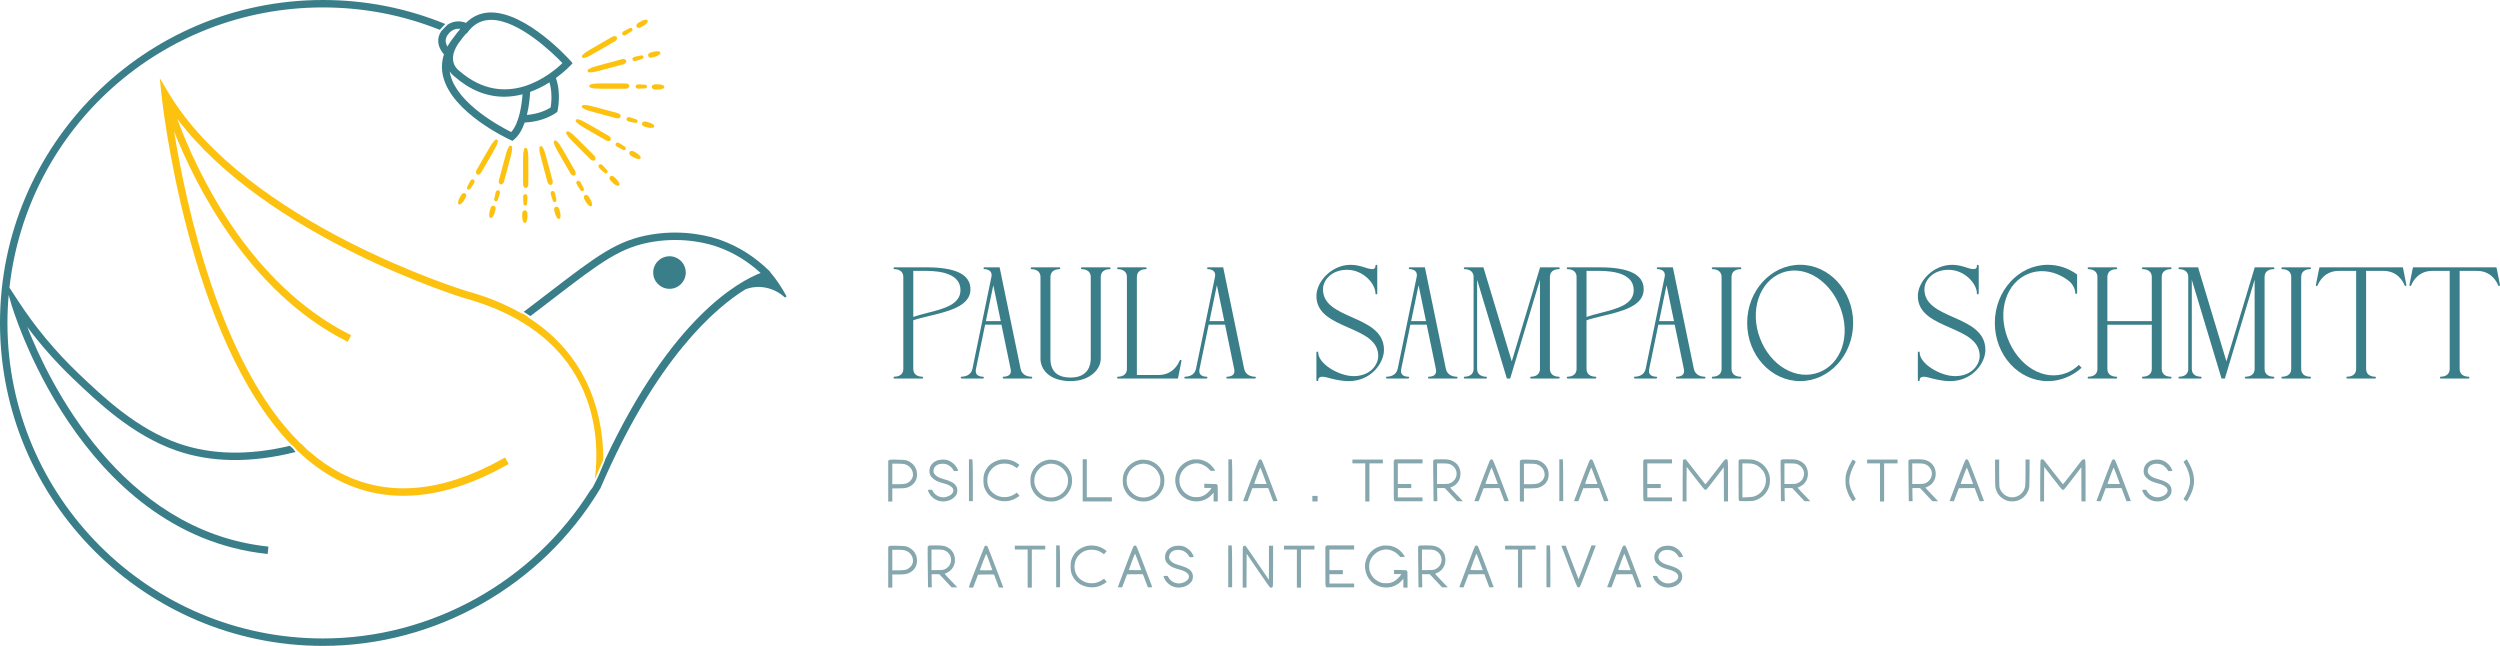 <svg xmlns="http://www.w3.org/2000/svg" id="Layer_2" data-name="Layer 2" viewBox="0 0 1685.71 435.51"><defs><style>      .cls-1 {        fill: #85a7ad;      }      .cls-1, .cls-2, .cls-3 {        stroke-width: 0px;      }      .cls-2 {        fill: #fdc20f;      }      .cls-3 {        fill: #397e89;      }    </style></defs><g id="Layer_1-2" data-name="Layer 1"><g><g><g><path class="cls-1" d="m599.44,310.28c.29-.26,1.1-.39,2.42-.39,1.16,0,2.21.02,3.15.05,3.48.06,5.57.23,6.24.48,2.19.74,3.92,1.95,5.18,3.63,1.26,1.68,1.89,3.61,1.89,5.81,0,3.81-1.73,6.58-5.18,8.32-.9.45-1.86.75-2.86.9-1,.14-2.56.22-4.69.22h-3.92v8.86h-2.76v-27.49l.53-.39Zm10.4,2.66c-.77-.19-2.31-.29-4.6-.29h-3.58v13.84h3.87c2.48,0,4.22-.13,5.2-.39.98-.26,1.93-.81,2.83-1.65,1.39-1.29,2.08-2.77,2.08-4.45,0-.32-.07-.81-.19-1.45-.32-1.42-.98-2.61-1.96-3.58-.98-.97-2.2-1.65-3.65-2.03Z"></path><path class="cls-1" d="m633.12,310.18c.84-.19,1.79-.29,2.85-.29.9,0,1.61.07,2.13.19,1.48.32,2.89,1,4.21,2.03,1.32,1.03,2.32,2.21,3,3.53.45.9.68,1.45.68,1.65,0,.23-.45.34-1.36.34h-1.31l-.73-1.06c-.84-1.36-2.03-2.42-3.58-3.19-.77-.35-1.74-.58-2.9-.68h-.58c-1.61,0-2.95.36-4.02,1.06-1.06.71-1.73,1.71-1.98,3-.06.45-.1.77-.1.97,0,.9.44,1.77,1.31,2.61,1.06,1.06,2.71,1.9,4.94,2.52,3.58,1,6.05,2.02,7.4,3.05,1.61,1.26,2.42,2.79,2.42,4.6,0,.32-.02.56-.05.73-.07.84-.21,1.51-.44,2.01-.23.5-.66,1.09-1.31,1.77-.9.97-2.05,1.73-3.44,2.27-1.39.55-2.82.82-4.31.82-.68,0-1.45-.08-2.32-.24-1.52-.32-2.94-.99-4.26-2.01-1.32-1.02-2.32-2.22-3-3.61-.45-.9-.68-1.45-.68-1.65,0-.26.45-.39,1.36-.39.97,0,1.48.1,1.55.29.23.45.42.81.58,1.06.77,1.19,1.77,2.12,2.98,2.78,1.21.66,2.49.99,3.85.99.58,0,1.19-.08,1.84-.24,1.55-.39,2.77-.98,3.65-1.77.89-.79,1.33-1.69,1.33-2.69,0-.06,0-.14-.02-.24-.02-.1-.02-.16-.02-.19-.1-.58-.44-1.14-1.02-1.69-1.06-1.03-2.65-1.82-4.74-2.37-2.32-.61-4.07-1.19-5.25-1.74-1.18-.55-2.19-1.24-3.02-2.08-.68-.64-1.16-1.24-1.45-1.79-.42-.84-.63-1.79-.63-2.86,0-2.16.76-3.95,2.27-5.37,1.19-1.1,2.58-1.81,4.16-2.13Z"></path><path class="cls-1" d="m653.35,337.91v-28.21h2.37l.1,2.57c.1,1.39.15,6.08.15,14.08v11.57h-2.61Z"></path><path class="cls-1" d="m675.42,309.84c.35-.06.92-.1,1.69-.1,2.35,0,4.6.48,6.73,1.45.68.32,1.44.77,2.27,1.33.84.56,1.26.91,1.26,1.04,0,.06-.31.44-.92,1.11l-.87.97-.97-.73c-2.1-1.55-4.52-2.32-7.26-2.32-3.36,0-6.13,1.1-8.32,3.29-2.19,2.19-3.29,4.89-3.29,8.08,0,3.61,1.37,6.52,4.11,8.71,2.19,1.71,4.68,2.56,7.45,2.56s5.11-.81,7.4-2.42l.92-.63.87.97c.61.68.92,1.05.92,1.11,0,.13-.42.46-1.26.99-.84.53-1.6.96-2.27,1.28-2.03.97-4.19,1.45-6.48,1.45-1.29,0-2.6-.18-3.92-.53-5.1-1.36-8.4-4.45-9.92-9.29-.29-.9-.44-2.32-.44-4.26s.14-3.36.44-4.26c.61-1.9,1.52-3.58,2.71-5.03.97-1.16,2.29-2.19,3.97-3.07,1.68-.89,3.4-1.46,5.18-1.72Z"></path><path class="cls-1" d="m706.97,309.99s.15,0,.36-.02c.21-.02.39-.02.56-.02.13,0,.37,0,.73.02.35.02.61.02.77.02,3.03.13,5.73,1.11,8.08,2.95,2.35,1.84,4,4.28,4.94,7.31.29,1,.44,2.29.44,3.87s-.19,2.97-.58,4.16c-.84,2.42-2.15,4.46-3.92,6.12-1.77,1.66-3.87,2.8-6.29,3.41-.87.23-1.94.34-3.19.34-1.81,0-3.27-.21-4.4-.63-4.61-1.52-7.69-4.66-9.24-9.44-.29-.84-.44-2.16-.44-3.97s.14-3.19.44-4.07c.84-2.68,2.31-4.91,4.4-6.7,2.1-1.79,4.55-2.91,7.36-3.36Zm4.07,2.95c-.81-.19-1.58-.29-2.32-.29-1,0-2.11.19-3.34.58-1.45.45-2.78,1.2-3.99,2.25-1.21,1.05-2.14,2.23-2.78,3.56-.81,1.58-1.21,3.26-1.21,5.03,0,3.07,1.13,5.73,3.39,7.98,2.26,2.26,4.87,3.39,7.84,3.39h.19c2.45,0,4.69-.75,6.73-2.25,2.03-1.5,3.42-3.44,4.16-5.83.29-.87.44-2.02.44-3.44,0-1.19-.13-2.18-.39-2.95-.71-2.13-1.83-3.89-3.36-5.28-1.53-1.39-3.32-2.31-5.35-2.76Z"></path><path class="cls-1" d="m730.05,338.1v-28.41h2.76v25.6h16.89v2.81h-19.65Z"></path><path class="cls-1" d="m769.25,309.99s.15,0,.36-.02c.21-.02.39-.02.56-.02.13,0,.37,0,.73.02.35.02.61.02.77.02,3.03.13,5.73,1.11,8.08,2.95,2.35,1.84,4,4.28,4.94,7.31.29,1,.44,2.29.44,3.87s-.19,2.97-.58,4.16c-.84,2.42-2.15,4.46-3.92,6.12-1.77,1.66-3.87,2.8-6.29,3.41-.87.23-1.94.34-3.19.34-1.81,0-3.27-.21-4.4-.63-4.61-1.52-7.69-4.66-9.24-9.44-.29-.84-.44-2.16-.44-3.97s.14-3.19.44-4.07c.84-2.68,2.31-4.91,4.4-6.7,2.1-1.79,4.55-2.91,7.36-3.36Zm4.07,2.95c-.81-.19-1.58-.29-2.32-.29-1,0-2.11.19-3.34.58-1.45.45-2.78,1.2-3.99,2.25-1.21,1.05-2.14,2.23-2.78,3.56-.81,1.58-1.21,3.26-1.21,5.03,0,3.07,1.13,5.73,3.39,7.98,2.26,2.26,4.87,3.39,7.84,3.39h.19c2.45,0,4.69-.75,6.73-2.25,2.03-1.5,3.42-3.44,4.16-5.83.29-.87.44-2.02.44-3.44,0-1.19-.13-2.18-.39-2.95-.71-2.13-1.83-3.89-3.36-5.28-1.53-1.39-3.32-2.31-5.35-2.76Z"></path><path class="cls-1" d="m804.04,309.89c.52-.1,1.27-.14,2.27-.14,1.65,0,2.9.11,3.77.34,2.97.74,5.39,2.21,7.26,4.4,1.26,1.45,1.89,2.4,1.89,2.86,0,.1-.5.14-1.5.14h-1.45l-.97-1.02c-1.16-1.26-2.52-2.25-4.06-2.98s-3.08-1.09-4.6-1.09c-.29,0-.69.03-1.21.1-2.71.42-5,1.57-6.87,3.44-2.23,2.29-3.34,4.95-3.34,7.98,0,1.23.15,2.27.44,3.15,1.26,3.87,3.87,6.47,7.84,7.79.61.23,1.69.34,3.24.34,1.23,0,2.22-.1,2.98-.31.76-.21,1.67-.62,2.73-1.23.65-.39,1.39-.99,2.23-1.81.84-.82,1.42-1.51,1.74-2.06l.44-.77h-4.84v-2.81l4.16.05c2.74.03,4.24.18,4.5.44.19.16.31.52.36,1.09.05.56.07,2.15.07,4.77v5.56h-2.81v-6l-.82.97c-.45.55-.95,1.06-1.5,1.55-2.71,2.29-5.81,3.44-9.29,3.44-3.1,0-5.92-.91-8.47-2.73-2.55-1.82-4.28-4.3-5.18-7.43-.42-1.39-.63-2.77-.63-4.16,0-1.48.26-2.95.77-4.4.81-2.45,2.17-4.5,4.09-6.15,1.92-1.65,4.17-2.74,6.75-3.29Z"></path><path class="cls-1" d="m828.29,337.91v-28.21h2.37l.1,2.57c.1,1.39.15,6.08.15,14.08v11.57h-2.61Z"></path><path class="cls-1" d="m849,310.03c.39-.23.66-.34.82-.34.13,0,.39.11.77.34.19.16,1.06,2.2,2.59,6.12,1.53,3.92,3.24,8.38,5.13,13.38,1.89,5,2.9,7.66,3.02,7.98.03.06.05.15.05.24,0,.13-.47.19-1.4.19h-1.5c-1.06-3-2.18-5.95-3.34-8.86-1.19,0-2.98.02-5.35.05-2.37.03-4.15.05-5.35.05-.39.97-.94,2.43-1.65,4.38-.71,1.95-1.26,3.41-1.65,4.38h-1.45c-.97,0-1.45-.05-1.45-.15,0-.16,1.73-4.77,5.18-13.84,3.42-9,5.27-13.65,5.56-13.94Zm3.1,10.98c-1.42-3.74-2.15-5.63-2.18-5.66h-.05c-.16,0-.89,1.73-2.18,5.18-1.36,3.71-2.03,5.6-2.03,5.66,0,.1,1.4.15,4.21.15h4.21l-1.98-5.32Z"></path><path class="cls-1" d="m884.9,338.1v-3.73h3.53v3.73h-3.53Z"></path><path class="cls-1" d="m911.91,312.45v-2.57h20.52v2.57h-9.05v25.7h-2.81v-25.7h-8.66Z"></path><path class="cls-1" d="m940.26,310.18l.44-.48h18.49v2.76h-16.65v13.89h9.05v2.76h-9.05v6.29h16.65v2.57h-18.63l-.39-.39c-.19-.19-.31-.88-.34-2.06-.03-1.18-.05-5.06-.05-11.64v-13.26l.48-.44Z"></path><path class="cls-1" d="m966.88,310.08c.23-.19.56-.31.99-.34.44-.03,1.65-.05,3.65-.05,2.39,0,4.07.07,5.06.22.98.14,1.99.48,3.02.99,1.74.87,3.05,2.08,3.92,3.63.84,1.52,1.26,3.13,1.26,4.84,0,2.97-1.05,5.4-3.15,7.31-.42.39-1.09.82-2.01,1.31-.92.48-1.51.73-1.77.73-.13,0,.49.74,1.86,2.23,1.37,1.48,3.2,3.4,5.49,5.76l1.21,1.26h-3.87c-3.68-3.94-6.45-6.89-8.32-8.86h-5.18l.05,4.4.1,4.45h-2.56l-.1-8.18c-.1-4.48-.15-9.07-.15-13.74v-5.56l.48-.39Zm9.97,2.66c-.61-.19-2.11-.29-4.5-.29h-3.39v13.89h3.68c2,0,3.36-.06,4.07-.19.71-.13,1.47-.45,2.27-.97,1.61-1.03,2.63-2.48,3.05-4.36.1-.48.15-.97.15-1.45,0-1.52-.49-2.9-1.48-4.14-.98-1.24-2.27-2.07-3.85-2.49Z"></path><path class="cls-1" d="m1004.91,310.03c.39-.23.66-.34.82-.34.13,0,.39.11.77.34.19.16,1.06,2.2,2.59,6.12,1.53,3.92,3.24,8.38,5.13,13.38,1.89,5,2.9,7.66,3.02,7.98.03.06.05.15.05.24,0,.13-.47.19-1.4.19h-1.5c-1.06-3-2.18-5.95-3.34-8.86-1.19,0-2.98.02-5.35.05-2.37.03-4.15.05-5.35.05-.39.97-.94,2.43-1.65,4.38-.71,1.95-1.26,3.41-1.65,4.38h-1.45c-.97,0-1.45-.05-1.45-.15,0-.16,1.73-4.77,5.18-13.84,3.42-9,5.27-13.65,5.56-13.94Zm3.1,10.98c-1.42-3.74-2.15-5.63-2.18-5.66h-.05c-.16,0-.89,1.73-2.18,5.18-1.36,3.71-2.03,5.6-2.03,5.66,0,.1,1.4.15,4.21.15h4.21l-1.98-5.32Z"></path><path class="cls-1" d="m1025.34,310.28c.29-.26,1.1-.39,2.42-.39,1.16,0,2.21.02,3.15.05,3.48.06,5.57.23,6.24.48,2.19.74,3.92,1.95,5.18,3.63,1.26,1.68,1.89,3.61,1.89,5.81,0,3.81-1.73,6.58-5.18,8.32-.9.45-1.86.75-2.86.9-1,.14-2.56.22-4.69.22h-3.92v8.86h-2.76v-27.49l.53-.39Zm10.4,2.66c-.77-.19-2.31-.29-4.6-.29h-3.58v13.84h3.87c2.48,0,4.22-.13,5.2-.39.98-.26,1.93-.81,2.83-1.65,1.39-1.29,2.08-2.77,2.08-4.45,0-.32-.07-.81-.19-1.45-.32-1.42-.98-2.61-1.96-3.58-.98-.97-2.2-1.65-3.65-2.03Z"></path><path class="cls-1" d="m1051.42,337.91v-28.21h2.37l.1,2.57c.1,1.39.15,6.08.15,14.08v11.57h-2.61Z"></path><path class="cls-1" d="m1072.13,310.03c.39-.23.66-.34.82-.34.13,0,.39.11.77.34.19.16,1.06,2.2,2.59,6.12,1.53,3.92,3.24,8.38,5.13,13.38,1.89,5,2.9,7.66,3.02,7.98.03.06.05.15.05.24,0,.13-.47.19-1.4.19h-1.5c-1.06-3-2.18-5.95-3.34-8.86-1.19,0-2.98.02-5.35.05-2.37.03-4.15.05-5.35.05-.39.97-.94,2.43-1.65,4.38-.71,1.95-1.26,3.41-1.65,4.38h-1.45c-.97,0-1.45-.05-1.45-.15,0-.16,1.73-4.77,5.18-13.84,3.42-9,5.27-13.65,5.56-13.94Zm3.1,10.98c-1.42-3.74-2.15-5.63-2.18-5.66h-.05c-.16,0-.89,1.73-2.18,5.18-1.36,3.71-2.03,5.6-2.03,5.66,0,.1,1.4.15,4.21.15h4.21l-1.98-5.32Z"></path><path class="cls-1" d="m1108.47,310.18l.44-.48h18.49v2.76h-16.65v13.89h9.05v2.76h-9.05v6.29h16.65v2.57h-18.63l-.39-.39c-.19-.19-.31-.88-.34-2.06-.03-1.18-.05-5.06-.05-11.64v-13.26l.48-.44Z"></path><path class="cls-1" d="m1134.94,310.03c.23-.23.56-.32,1.02-.29l.77.05,6.53,8.32c4.36,5.58,6.56,8.39,6.63,8.42.1.06,1.98-2.27,5.66-7.02,3.61-4.74,5.79-7.57,6.53-8.47.74-.9,1.24-1.36,1.5-1.36h.68c.45,0,.72.54.8,1.62.08,1.08.12,4.44.12,10.09v16.7h-2.76c-.03-2.58-.05-6.42-.05-11.52s-.02-8.94-.05-11.52l-5.76,7.55c-3.84,5.03-5.89,7.57-6.15,7.6-.19.07-.48.07-.87,0-.32-.1-2.44-2.68-6.34-7.74l-5.9-7.65-.1,11.61v11.66h-2.61v-13.89c0-9.19.11-13.92.34-14.18Z"></path><path class="cls-1" d="m1172.74,310.08c.26-.26.95-.39,2.08-.39,1,0,1.89.02,2.66.05,2.16.06,3.51.12,4.04.17.53.05,1.2.2,2.01.46,4.77,1.58,7.92,4.81,9.44,9.68.32.97.48,2.26.48,3.87s-.18,2.94-.53,4.07c-.74,2.29-1.93,4.24-3.56,5.86-1.63,1.61-3.56,2.78-5.78,3.48-.77.26-1.45.41-2.03.46-.58.05-1.92.09-4.02.12h-2.71c-1.29,0-2.02-.08-2.18-.24-.16-.13-.26-.81-.29-2.03-.03-1.23-.05-5.13-.05-11.71v-13.45l.44-.39Zm9.44,2.76c-1.03-.26-2.48-.39-4.36-.39h-2.95v22.99l3.19-.15c2.16-.1,3.66-.26,4.5-.48,2.48-.77,4.47-2.19,5.95-4.23,1.48-2.05,2.23-4.3,2.23-6.75,0-1.97-.47-3.79-1.4-5.47-.45-.77-1.11-1.6-1.98-2.47-.87-.87-1.69-1.53-2.47-1.98-.84-.48-1.74-.84-2.71-1.06Z"></path><path class="cls-1" d="m1201.14,310.08c.23-.19.56-.31.99-.34.44-.03,1.65-.05,3.65-.05,2.39,0,4.07.07,5.06.22.98.14,1.99.48,3.02.99,1.74.87,3.05,2.08,3.92,3.63.84,1.52,1.26,3.13,1.26,4.84,0,2.97-1.05,5.4-3.15,7.31-.42.39-1.09.82-2.01,1.31-.92.48-1.51.73-1.77.73-.13,0,.49.74,1.86,2.23,1.37,1.48,3.2,3.4,5.49,5.76l1.21,1.26h-3.87c-3.68-3.94-6.45-6.89-8.32-8.86h-5.18l.05,4.4.1,4.45h-2.56l-.1-8.18c-.1-4.48-.15-9.07-.15-13.74v-5.56l.48-.39Zm9.97,2.66c-.61-.19-2.11-.29-4.5-.29h-3.39v13.89h3.68c2,0,3.36-.06,4.07-.19.71-.13,1.47-.45,2.27-.97,1.61-1.03,2.63-2.48,3.05-4.36.1-.48.15-.97.15-1.45,0-1.52-.49-2.9-1.48-4.14-.98-1.24-2.27-2.07-3.85-2.49Z"></path><path class="cls-1" d="m1248.47,311.05c.42-.77.66-1.16.73-1.16,1.32.61,1.98,1.13,1.98,1.55,0,.29-.26.87-.77,1.74-1.32,2.36-2.31,4.77-2.95,7.26-.36,1.42-.53,2.74-.53,3.97,0,3,1.14,6.45,3.44,10.36.65,1.06.97,1.63.97,1.69s-.36.37-1.06.92c-.48.39-.81.58-.97.58-.19,0-.56-.47-1.11-1.4-.1-.16-.16-.27-.19-.34-.48-.84-.77-1.31-.87-1.4-.19-.19-.57-1.02-1.14-2.47-.56-1.45-.96-2.6-1.19-3.44-.29-1.16-.44-2.71-.44-4.65,0-1.52.06-2.68.19-3.48.13-.81.44-1.94.92-3.39.55-1.68,1.55-3.79,3-6.34Z"></path><path class="cls-1" d="m1258.97,312.45v-2.57h20.52v2.57h-9.05v25.7h-2.81v-25.7h-8.66Z"></path><path class="cls-1" d="m1287.33,310.08c.23-.19.56-.31.99-.34.44-.03,1.65-.05,3.65-.05,2.39,0,4.07.07,5.06.22.98.14,1.99.48,3.02.99,1.74.87,3.05,2.08,3.92,3.63.84,1.52,1.26,3.13,1.26,4.84,0,2.97-1.05,5.4-3.15,7.31-.42.39-1.09.82-2.01,1.31-.92.48-1.51.73-1.77.73-.13,0,.49.74,1.86,2.23,1.37,1.48,3.2,3.4,5.49,5.76l1.21,1.26h-3.87c-3.68-3.94-6.45-6.89-8.32-8.86h-5.18l.05,4.4.1,4.45h-2.56l-.1-8.18c-.1-4.48-.15-9.07-.15-13.74v-5.56l.48-.39Zm9.97,2.66c-.61-.19-2.11-.29-4.5-.29h-3.39v13.89h3.68c2,0,3.36-.06,4.07-.19.71-.13,1.47-.45,2.27-.97,1.61-1.03,2.63-2.48,3.05-4.36.1-.48.15-.97.15-1.45,0-1.52-.49-2.9-1.48-4.14-.98-1.24-2.27-2.07-3.85-2.49Z"></path><path class="cls-1" d="m1325.36,310.03c.39-.23.66-.34.82-.34.13,0,.39.11.77.34.19.16,1.06,2.2,2.59,6.12,1.53,3.92,3.24,8.38,5.13,13.38,1.89,5,2.9,7.66,3.02,7.98.03.06.05.15.05.24,0,.13-.47.19-1.4.19h-1.5c-1.06-3-2.18-5.95-3.34-8.86-1.19,0-2.98.02-5.35.05-2.37.03-4.15.05-5.35.05-.39.97-.94,2.43-1.65,4.38-.71,1.95-1.26,3.41-1.65,4.38h-1.45c-.97,0-1.45-.05-1.45-.15,0-.16,1.73-4.77,5.18-13.84,3.42-9,5.27-13.65,5.56-13.94Zm3.1,10.98c-1.42-3.74-2.15-5.63-2.18-5.66h-.05c-.16,0-.89,1.73-2.18,5.18-1.36,3.71-2.03,5.6-2.03,5.66,0,.1,1.4.15,4.21.15h4.21l-1.98-5.32Z"></path><path class="cls-1" d="m1345.25,318.99v-9.1h2.76v8.95c0,5.97.1,9.31.29,10.02.45,1.52,1.26,2.84,2.42,3.97,1.16,1.13,2.52,1.89,4.07,2.27.55.16,1.23.24,2.03.24,2.03,0,3.87-.67,5.52-2.01,1.65-1.34,2.69-3.06,3.15-5.15.19-.94.29-4.19.29-9.78v-8.52h2.76l-.05,9.34c-.03,4.39-.07,7.1-.12,8.13-.05,1.03-.17,1.84-.36,2.42-1.36,3.97-3.94,6.58-7.74,7.84-.97.32-2.15.48-3.53.48-1.19,0-2.21-.13-3.05-.39-1.58-.48-3.01-1.25-4.28-2.3-1.27-1.05-2.23-2.25-2.88-3.61-.65-1.36-1.02-2.56-1.11-3.63s-.15-4.13-.15-9.19Z"></path><path class="cls-1" d="m1376.03,310.03c.23-.23.56-.32,1.02-.29l.77.05,6.53,8.32c4.36,5.58,6.56,8.39,6.63,8.42.1.06,1.98-2.27,5.66-7.02,3.61-4.74,5.79-7.57,6.53-8.47.74-.9,1.24-1.36,1.5-1.36h.68c.45,0,.72.54.8,1.62.08,1.08.12,4.44.12,10.09v16.7h-2.76c-.03-2.58-.05-6.42-.05-11.52s-.02-8.94-.05-11.52l-5.76,7.55c-3.84,5.03-5.89,7.57-6.15,7.6-.19.07-.48.07-.87,0-.32-.1-2.44-2.68-6.34-7.74l-5.9-7.65-.1,11.61v11.66h-2.61v-13.89c0-9.19.11-13.92.34-14.18Z"></path><path class="cls-1" d="m1424.37,310.03c.39-.23.66-.34.82-.34.13,0,.39.11.77.34.19.16,1.06,2.2,2.59,6.12,1.53,3.92,3.24,8.38,5.13,13.38,1.89,5,2.9,7.66,3.02,7.98.03.06.05.15.05.24,0,.13-.47.19-1.4.19h-1.5c-1.06-3-2.18-5.95-3.34-8.86-1.19,0-2.98.02-5.35.05-2.37.03-4.15.05-5.35.05-.39.97-.94,2.43-1.65,4.38-.71,1.95-1.26,3.41-1.65,4.38h-1.45c-.97,0-1.45-.05-1.45-.15,0-.16,1.73-4.77,5.18-13.84,3.42-9,5.27-13.65,5.56-13.94Zm3.1,10.98c-1.42-3.74-2.15-5.63-2.18-5.66h-.05c-.16,0-.89,1.73-2.18,5.18-1.36,3.71-2.03,5.6-2.03,5.66,0,.1,1.4.15,4.21.15h4.21l-1.98-5.32Z"></path><path class="cls-1" d="m1451.86,310.18c.84-.19,1.79-.29,2.85-.29.9,0,1.61.07,2.13.19,1.48.32,2.89,1,4.21,2.03,1.32,1.03,2.32,2.21,3,3.53.45.9.68,1.45.68,1.65,0,.23-.45.34-1.36.34h-1.31l-.73-1.06c-.84-1.36-2.03-2.42-3.58-3.19-.77-.35-1.74-.58-2.9-.68h-.58c-1.61,0-2.95.36-4.02,1.06-1.06.71-1.73,1.71-1.98,3-.06.45-.1.77-.1.97,0,.9.44,1.77,1.31,2.61,1.06,1.06,2.71,1.9,4.94,2.52,3.58,1,6.05,2.02,7.4,3.05,1.61,1.26,2.42,2.79,2.42,4.6,0,.32-.02.56-.05.73-.07.84-.21,1.51-.44,2.01-.23.5-.66,1.09-1.31,1.77-.9.97-2.05,1.73-3.44,2.27-1.39.55-2.82.82-4.31.82-.68,0-1.45-.08-2.32-.24-1.52-.32-2.94-.99-4.26-2.01-1.32-1.02-2.32-2.22-3-3.61-.45-.9-.68-1.45-.68-1.65,0-.26.45-.39,1.36-.39.97,0,1.48.1,1.55.29.23.45.42.81.58,1.06.77,1.19,1.77,2.12,2.98,2.78,1.21.66,2.49.99,3.85.99.58,0,1.19-.08,1.84-.24,1.55-.39,2.77-.98,3.65-1.77.89-.79,1.33-1.69,1.33-2.69,0-.06,0-.14-.02-.24-.02-.1-.02-.16-.02-.19-.1-.58-.44-1.14-1.02-1.69-1.06-1.03-2.65-1.82-4.74-2.37-2.32-.61-4.07-1.19-5.25-1.74-1.18-.55-2.19-1.24-3.02-2.08-.68-.64-1.16-1.24-1.45-1.79-.42-.84-.63-1.79-.63-2.86,0-2.16.76-3.95,2.27-5.37,1.19-1.1,2.58-1.81,4.16-2.13Z"></path><path class="cls-1" d="m1473.35,310.57c.65-.58,1.03-.87,1.16-.87.03,0,.23.32.6.97.37.65.78,1.42,1.23,2.32.45.9.82,1.66,1.11,2.27,1.32,3.1,1.98,6.05,1.98,8.86s-.65,5.76-1.94,8.57c-.48,1.06-1.08,2.23-1.79,3.51-.71,1.27-1.13,1.91-1.26,1.91-.06,0-.42-.25-1.06-.75-.65-.5-1-.78-1.06-.85-.03-.03.13-.32.48-.87,1.61-2.39,2.77-5.03,3.48-7.94.29-1.16.44-2.31.44-3.44,0-2.42-.65-5.18-1.94-8.27-.45-1.03-.98-2.06-1.6-3.1l-.87-1.5,1.02-.82Z"></path></g><g><path class="cls-1" d="m599.44,368.35c.29-.26,1.1-.39,2.42-.39,1.16,0,2.21.02,3.15.05,3.48.06,5.57.23,6.24.48,2.19.74,3.92,1.95,5.18,3.63,1.26,1.68,1.89,3.61,1.89,5.81,0,3.81-1.73,6.58-5.18,8.32-.9.45-1.86.75-2.86.9-1,.14-2.56.22-4.69.22h-3.92v8.86h-2.76v-27.49l.53-.39Zm10.4,2.66c-.77-.19-2.31-.29-4.6-.29h-3.58v13.84h3.87c2.48,0,4.22-.13,5.2-.39.98-.26,1.93-.81,2.83-1.65,1.39-1.29,2.08-2.77,2.08-4.45,0-.32-.07-.81-.19-1.45-.32-1.42-.98-2.61-1.96-3.58-.98-.97-2.2-1.65-3.65-2.03Z"></path><path class="cls-1" d="m626.01,368.15c.23-.19.56-.31.99-.34.44-.03,1.65-.05,3.65-.05,2.39,0,4.07.07,5.06.22.98.14,1.99.48,3.02.99,1.74.87,3.05,2.08,3.92,3.63.84,1.52,1.26,3.13,1.26,4.84,0,2.97-1.05,5.4-3.15,7.31-.42.39-1.09.82-2.01,1.31s-1.51.73-1.77.73c-.13,0,.49.74,1.86,2.23,1.37,1.48,3.2,3.4,5.49,5.76l1.21,1.26h-3.87c-3.68-3.94-6.45-6.89-8.32-8.86h-5.18l.05,4.4.1,4.45h-2.56l-.1-8.18c-.1-4.48-.15-9.07-.15-13.74v-5.56l.48-.39Zm9.97,2.66c-.61-.19-2.11-.29-4.5-.29h-3.39v13.89h3.68c2,0,3.36-.06,4.07-.19.71-.13,1.47-.45,2.27-.97,1.61-1.03,2.63-2.48,3.05-4.36.1-.48.15-.97.15-1.45,0-1.52-.49-2.9-1.48-4.14-.98-1.24-2.27-2.07-3.85-2.49Z"></path><path class="cls-1" d="m663.95,368.3c.23-.23.53-.34.92-.34.29,0,.56.08.82.24.13.1,1.1,2.47,2.9,7.11,1.81,4.65,3.58,9.28,5.32,13.89,1.74,4.61,2.61,6.94,2.61,6.97,0,.07-.5.07-1.5,0l-1.5-.05-1.16-3.15c-.84-2.13-1.39-3.6-1.65-4.4l-.48-1.21h-5.37l-5.37.1c-1.23,3.07-2.34,5.98-3.34,8.76h-1.45c-.94,0-1.4-.08-1.4-.24,0-.35.88-2.83,2.64-7.43,1.76-4.6,3.52-9.11,5.3-13.55,1.77-4.44,2.68-6.67,2.71-6.7Zm5.13,15.97c-2.52-7.19-3.9-10.79-4.16-10.79-.07,0-.79,1.79-2.18,5.37-1.39,3.58-2.08,5.45-2.08,5.61,0,.07,1.42.1,4.26.1s4.21-.06,4.21-.19v-.05l-.05-.05Zm-4.69-21.34c.32.06.66.06,1.02,0-.13-.03-.29-.06-.48-.1l-.63.05s.03.05.1.05Z"></path><path class="cls-1" d="m684.27,370.52v-2.57h20.52v2.57h-9.05v25.7h-2.81v-25.7h-8.66Z"></path><path class="cls-1" d="m712.15,395.98v-28.21h2.37l.1,2.57c.1,1.39.15,6.08.15,14.08v11.57h-2.61Z"></path><path class="cls-1" d="m734.21,367.91c.35-.06.92-.1,1.69-.1,2.35,0,4.6.48,6.73,1.45.68.32,1.44.77,2.27,1.33.84.56,1.26.91,1.26,1.04,0,.06-.31.44-.92,1.11l-.87.97-.97-.73c-2.1-1.55-4.52-2.32-7.26-2.32-3.36,0-6.13,1.1-8.32,3.29-2.19,2.19-3.29,4.89-3.29,8.08,0,3.61,1.37,6.52,4.11,8.71,2.19,1.71,4.68,2.56,7.45,2.56s5.11-.81,7.4-2.42l.92-.63.87.97c.61.68.92,1.05.92,1.11,0,.13-.42.46-1.26.99-.84.53-1.6.96-2.27,1.28-2.03.97-4.19,1.45-6.48,1.45-1.29,0-2.6-.18-3.92-.53-5.1-1.36-8.4-4.45-9.92-9.29-.29-.9-.44-2.32-.44-4.26s.14-3.36.44-4.26c.61-1.9,1.52-3.58,2.71-5.03.97-1.16,2.29-2.19,3.97-3.07,1.68-.89,3.4-1.46,5.18-1.72Z"></path><path class="cls-1" d="m764.51,368.11c.39-.23.66-.34.82-.34.13,0,.39.11.77.34.19.16,1.06,2.2,2.59,6.12,1.53,3.92,3.24,8.38,5.13,13.38,1.89,5,2.9,7.66,3.02,7.98.03.06.05.15.05.24,0,.13-.47.19-1.4.19h-1.5c-1.06-3-2.18-5.95-3.34-8.86-1.19,0-2.98.02-5.35.05-2.37.03-4.15.05-5.35.05-.39.97-.94,2.43-1.65,4.38-.71,1.95-1.26,3.41-1.65,4.38h-1.45c-.97,0-1.45-.05-1.45-.15,0-.16,1.73-4.77,5.18-13.84,3.42-9,5.27-13.65,5.56-13.94Zm3.1,10.98c-1.42-3.74-2.15-5.63-2.18-5.66h-.05c-.16,0-.89,1.73-2.18,5.18-1.36,3.71-2.03,5.6-2.03,5.66,0,.1,1.4.15,4.21.15h4.21l-1.98-5.32Z"></path><path class="cls-1" d="m791.99,368.25c.84-.19,1.79-.29,2.85-.29.9,0,1.61.07,2.13.19,1.48.32,2.89,1,4.21,2.03,1.32,1.03,2.32,2.21,3,3.53.45.9.68,1.45.68,1.65,0,.23-.45.34-1.36.34h-1.31l-.73-1.06c-.84-1.36-2.03-2.42-3.58-3.19-.77-.35-1.74-.58-2.9-.68h-.58c-1.61,0-2.95.36-4.02,1.06-1.06.71-1.73,1.71-1.98,3-.06.45-.1.77-.1.97,0,.9.44,1.77,1.31,2.61,1.06,1.06,2.71,1.9,4.94,2.52,3.58,1,6.05,2.02,7.4,3.05,1.61,1.26,2.42,2.79,2.42,4.6,0,.32-.02.56-.05.73-.07.84-.21,1.51-.44,2.01-.23.5-.66,1.09-1.31,1.77-.9.97-2.05,1.73-3.44,2.27-1.39.55-2.82.82-4.31.82-.68,0-1.45-.08-2.32-.24-1.52-.32-2.94-.99-4.26-2.01-1.32-1.02-2.32-2.22-3-3.61-.45-.9-.68-1.45-.68-1.65,0-.26.45-.39,1.36-.39.97,0,1.48.1,1.55.29.23.45.42.81.58,1.06.77,1.19,1.77,2.12,2.98,2.78,1.21.66,2.49.99,3.85.99.58,0,1.19-.08,1.84-.24,1.55-.39,2.77-.98,3.65-1.77.89-.79,1.33-1.69,1.33-2.69,0-.06,0-.14-.02-.24-.02-.1-.02-.16-.02-.19-.1-.58-.44-1.14-1.02-1.69-1.06-1.03-2.65-1.82-4.74-2.37-2.32-.61-4.07-1.19-5.25-1.74-1.18-.55-2.19-1.24-3.02-2.08-.68-.64-1.16-1.24-1.45-1.79-.42-.84-.63-1.79-.63-2.86,0-2.16.76-3.95,2.27-5.37,1.19-1.1,2.58-1.81,4.16-2.13Z"></path><path class="cls-1" d="m828.19,395.98v-28.21h2.37l.1,2.57c.1,1.39.15,6.08.15,14.08v11.57h-2.61Z"></path><path class="cls-1" d="m838.3,368.35c.23-.23.55-.34.97-.34.29,0,.52.06.68.19.29.29,2.94,4.11,7.94,11.47l7.69,11.23.05-11.47v-11.47h2.81v13.55c0,8.97-.08,13.65-.24,14.03-.19.48-.58.73-1.16.73-.26,0-.45-.03-.58-.1-.32-.13-3.05-3.97-8.18-11.52l-7.69-11.28c-.03,2.52-.05,6.32-.05,11.4s-.02,8.9-.05,11.44h-2.56v-13.79c0-6.78.02-10.77.05-11.98.03-1.21.14-1.91.34-2.1Z"></path><path class="cls-1" d="m865.79,370.52v-2.57h20.52v2.57h-9.05v25.7h-2.81v-25.7h-8.66Z"></path><path class="cls-1" d="m894.15,368.25l.44-.48h18.49v2.76h-16.65v13.89h9.05v2.76h-9.05v6.29h16.65v2.57h-18.63l-.39-.39c-.19-.19-.31-.88-.34-2.06-.03-1.18-.05-5.06-.05-11.64v-13.26l.48-.44Z"></path><path class="cls-1" d="m931.99,367.96c.52-.1,1.27-.14,2.27-.14,1.65,0,2.9.11,3.77.34,2.97.74,5.39,2.21,7.26,4.4,1.26,1.45,1.89,2.4,1.89,2.86,0,.1-.5.14-1.5.14h-1.45l-.97-1.02c-1.16-1.26-2.52-2.25-4.06-2.98s-3.08-1.09-4.6-1.09c-.29,0-.69.03-1.21.1-2.71.42-5,1.57-6.87,3.44-2.23,2.29-3.34,4.95-3.34,7.98,0,1.23.15,2.27.44,3.15,1.26,3.87,3.87,6.47,7.84,7.79.61.23,1.69.34,3.24.34,1.23,0,2.22-.1,2.98-.31.76-.21,1.67-.62,2.73-1.23.65-.39,1.39-.99,2.23-1.81.84-.82,1.42-1.51,1.74-2.06l.44-.77h-4.84v-2.81l4.16.05c2.74.03,4.24.18,4.5.44.19.16.31.52.36,1.09.05.56.07,2.15.07,4.77v5.56h-2.81v-6l-.82.97c-.45.55-.95,1.06-1.5,1.55-2.71,2.29-5.81,3.44-9.29,3.44-3.1,0-5.92-.91-8.47-2.73-2.55-1.82-4.28-4.3-5.18-7.43-.42-1.39-.63-2.77-.63-4.16,0-1.48.26-2.95.77-4.4.81-2.45,2.17-4.5,4.09-6.15,1.92-1.65,4.17-2.74,6.75-3.29Z"></path><path class="cls-1" d="m956.72,368.15c.23-.19.56-.31.99-.34.44-.03,1.65-.05,3.65-.05,2.39,0,4.07.07,5.06.22.98.14,1.99.48,3.02.99,1.74.87,3.05,2.08,3.92,3.63.84,1.52,1.26,3.13,1.26,4.84,0,2.97-1.05,5.4-3.15,7.31-.42.39-1.09.82-2.01,1.31s-1.51.73-1.77.73c-.13,0,.49.74,1.86,2.23,1.37,1.48,3.2,3.4,5.49,5.76l1.21,1.26h-3.87c-3.68-3.94-6.45-6.89-8.32-8.86h-5.18l.05,4.4.1,4.45h-2.56l-.1-8.18c-.1-4.48-.15-9.07-.15-13.74v-5.56l.48-.39Zm9.97,2.66c-.61-.19-2.11-.29-4.5-.29h-3.39v13.89h3.68c2,0,3.36-.06,4.07-.19.71-.13,1.47-.45,2.27-.97,1.61-1.03,2.63-2.48,3.05-4.36.1-.48.15-.97.15-1.45,0-1.52-.49-2.9-1.48-4.14-.98-1.24-2.27-2.07-3.85-2.49Z"></path><path class="cls-1" d="m994.75,368.11c.39-.23.66-.34.82-.34.13,0,.39.11.77.34.19.16,1.06,2.2,2.59,6.12,1.53,3.92,3.24,8.38,5.13,13.38,1.89,5,2.9,7.66,3.02,7.98.03.06.05.15.05.24,0,.13-.47.19-1.4.19h-1.5c-1.06-3-2.18-5.95-3.34-8.86-1.19,0-2.98.02-5.35.05-2.37.03-4.15.05-5.35.05-.39.97-.94,2.43-1.65,4.38-.71,1.95-1.26,3.41-1.65,4.38h-1.45c-.97,0-1.45-.05-1.45-.15,0-.16,1.73-4.77,5.18-13.84,3.42-9,5.27-13.65,5.56-13.94Zm3.1,10.98c-1.42-3.74-2.15-5.63-2.18-5.66h-.05c-.16,0-.89,1.73-2.18,5.18-1.36,3.71-2.03,5.6-2.03,5.66,0,.1,1.4.15,4.21.15h4.21l-1.98-5.32Z"></path><path class="cls-1" d="m1014.88,370.52v-2.57h20.52v2.57h-9.05v25.7h-2.81v-25.7h-8.66Z"></path><path class="cls-1" d="m1042.76,395.98v-28.21h2.37l.1,2.57c.1,1.39.15,6.08.15,14.08v11.57h-2.61Z"></path><path class="cls-1" d="m1054.18,367.96c.13,0,.31,0,.56-.02.24-.02.41-.02.51-.02l.48.05c.06.03,1.51,3.8,4.33,11.3,2.82,7.5,4.27,11.25,4.33,11.25s1.46-3.58,4.19-10.74c2.73-7.16,4.09-10.77,4.09-10.84l.44-1.16h1.45c1.03,0,1.5.08,1.4.24,0,.03-.86,2.32-2.59,6.87-1.73,4.55-3.48,9.13-5.25,13.74-1.77,4.61-2.73,6.97-2.85,7.07-.29.23-.6.34-.92.34-.26,0-.52-.08-.77-.24-.19-.13-1.68-3.84-4.45-11.13-3.32-8.74-5.07-13.32-5.23-13.74l-1.11-2.86,1.4-.1Z"></path><path class="cls-1" d="m1094.44,368.11c.39-.23.66-.34.82-.34.13,0,.39.11.77.34.19.16,1.06,2.2,2.59,6.12,1.53,3.92,3.24,8.38,5.13,13.38,1.89,5,2.9,7.66,3.02,7.98.03.06.05.15.05.24,0,.13-.47.19-1.4.19h-1.5c-1.06-3-2.18-5.95-3.34-8.86-1.19,0-2.98.02-5.35.05-2.37.03-4.15.05-5.35.05-.39.97-.94,2.43-1.65,4.38-.71,1.95-1.26,3.41-1.65,4.38h-1.45c-.97,0-1.45-.05-1.45-.15,0-.16,1.73-4.77,5.18-13.84,3.42-9,5.27-13.65,5.56-13.94Zm3.1,10.98c-1.42-3.74-2.15-5.63-2.18-5.66h-.05c-.16,0-.89,1.73-2.18,5.18-1.36,3.71-2.03,5.6-2.03,5.66,0,.1,1.4.15,4.21.15h4.21l-1.98-5.32Z"></path><path class="cls-1" d="m1121.93,368.25c.84-.19,1.79-.29,2.85-.29.9,0,1.61.07,2.13.19,1.48.32,2.89,1,4.21,2.03,1.32,1.03,2.32,2.21,3,3.53.45.9.68,1.45.68,1.65,0,.23-.45.34-1.36.34h-1.31l-.73-1.06c-.84-1.36-2.03-2.42-3.58-3.19-.77-.35-1.74-.58-2.9-.68h-.58c-1.61,0-2.95.36-4.02,1.06-1.06.71-1.73,1.71-1.98,3-.06.45-.1.77-.1.97,0,.9.44,1.77,1.31,2.61,1.06,1.06,2.71,1.9,4.94,2.52,3.58,1,6.05,2.02,7.4,3.05,1.61,1.26,2.42,2.79,2.42,4.6,0,.32-.02.56-.05.73-.07.84-.21,1.51-.44,2.01-.23.5-.66,1.09-1.31,1.77-.9.97-2.05,1.73-3.44,2.27-1.39.55-2.82.82-4.31.82-.68,0-1.45-.08-2.32-.24-1.52-.32-2.94-.99-4.26-2.01-1.32-1.02-2.32-2.22-3-3.61-.45-.9-.68-1.45-.68-1.65,0-.26.45-.39,1.36-.39.97,0,1.48.1,1.55.29.23.45.42.81.58,1.06.77,1.19,1.77,2.12,2.98,2.78,1.21.66,2.49.99,3.85.99.58,0,1.19-.08,1.84-.24,1.55-.39,2.77-.98,3.65-1.77.89-.79,1.33-1.69,1.33-2.69,0-.06,0-.14-.02-.24-.02-.1-.02-.16-.02-.19-.1-.58-.44-1.14-1.02-1.69-1.06-1.03-2.65-1.82-4.74-2.37-2.32-.61-4.07-1.19-5.25-1.74-1.18-.55-2.19-1.24-3.02-2.08-.68-.64-1.16-1.24-1.45-1.79-.42-.84-.63-1.79-.63-2.86,0-2.16.76-3.95,2.27-5.37,1.19-1.1,2.58-1.81,4.16-2.13Z"></path></g></g><g><path class="cls-3" d="m626.76,213c12.94-3.1,27.6-6.62,27.6-17.93,0-9.97-9.79-14.82-29.94-14.82h-21.34c-.33,0-.6.27-.6.6,0,.21.11.39.27.5v.1h.33c1.81.06,6.01.67,6.01,5.3v61.98c0,4.63-4.2,5.25-6.01,5.29h-.33v.11c-.16.11-.27.29-.27.5,0,.33.27.6.6.6h18.73c.33,0,.6-.27.6-.6,0-.21-.11-.39-.27-.5v-.1h-.33c-1.81-.06-6.01-.67-6.01-5.3v-32.78c3.15-1.09,6.94-2,10.95-2.96Zm-10.95.7v-31.05h8.57c10.61,0,23.25,2.25,23.25,12.97,0,9.68-11.15,12.52-21.94,15.27-3.36.85-6.82,1.74-9.88,2.81Z"></path><path class="cls-3" d="m695.79,254.04h-.33c-1.87-.06-6.32-.68-7.29-5.37l-14.09-68.15-.06-.27h-10.26c-.33,0-.6.27-.6.6,0,.21.11.39.27.5v.1h.33c.67.03,2.94.2,4.13,1.7.7.88.9,2.07.61,3.53l-12.81,61.98c-.97,4.69-5.42,5.31-7.29,5.36h-.33v.11c-.16.11-.27.29-.27.5,0,.33.27.6.6.6h14.4c.33,0,.6-.27.6-.6,0-.21-.11-.39-.27-.5v-.1h-.33c-1.37-.05-3.21-.35-4.19-1.59-.68-.86-.87-2.09-.54-3.64l6.17-29.86h11.03l6.17,29.86c.32,1.56.14,2.78-.54,3.64-.98,1.24-2.82,1.54-4.19,1.58h-.33v.11c-.16.11-.27.29-.27.5,0,.33.27.6.6.6h18.73c.33,0,.6-.27.6-.6,0-.21-.11-.39-.27-.5v-.1Zm-26.02-61.76l5.02,24.27h-10.03l5.02-24.27Z"></path><path class="cls-3" d="m748.19,180.27h-18.73c-.33,0-.6.27-.6.6,0,.21.11.39.27.5v.1h.33c1.81.06,6.01.67,6.01,5.3v55.04c0,3.84-1.32,12.76-13.59,12.76-9.01,0-13.59-4.29-13.59-12.76v-55.04c0-4.63,4.2-5.24,6.01-5.29h.33v-.11c.16-.11.27-.29.27-.5,0-.33-.27-.6-.6-.6h-18.73c-.33,0-.6.27-.6.6,0,.21.11.39.27.5v.1h.33c1.81.06,6.01.67,6.01,5.3v55.04c0,7.55,6.28,15.16,20.32,15.16,12.72,0,20.32-7.71,20.32-15.16v-55.04c0-4.63,4.2-5.24,6.01-5.29h.33v-.11c.16-.11.27-.29.27-.5,0-.33-.27-.6-.6-.6Z"></path><path class="cls-3" d="m796.24,242.68c-.33-.11-.65.06-.79.41-1.2,2.94-5,9.76-14.28,9.76h-14.6v-66.08c0-4.63,4.2-5.25,6.01-5.29h.33v-.11c.16-.11.27-.29.27-.5,0-.33-.27-.6-.6-.6h-18.73c-.33,0-.6.27-.6.6,0,.21.11.39.27.5v.1h.33c1.81.06,6.01.67,6.01,5.3v61.98c0,4.63-4.2,5.24-6.01,5.29h-.33v.11c-.16.11-.27.29-.27.5,0,.33.27.6.6.6h40.39l.44-2,.05-.26c.31-1.64,1.13-6,1.89-9.6.09-.41-.13-.64-.36-.71Z"></path><path class="cls-3" d="m846.54,254.04h-.33c-1.87-.06-6.32-.68-7.29-5.37l-14.09-68.15-.06-.27h-10.26c-.33,0-.6.27-.6.6,0,.21.11.39.27.5v.1h.33c.67.03,2.94.2,4.13,1.7.7.88.9,2.07.61,3.53l-12.81,61.98c-.97,4.69-5.42,5.31-7.29,5.36h-.33v.11c-.16.11-.27.29-.27.5,0,.33.27.6.6.6h14.4c.33,0,.6-.27.6-.6,0-.21-.11-.39-.27-.5v-.1h-.33c-1.37-.05-3.21-.35-4.19-1.59-.68-.86-.87-2.09-.54-3.64l6.17-29.86h11.03l6.17,29.86c.32,1.56.14,2.78-.54,3.64-.98,1.24-2.82,1.54-4.19,1.58h-.33v.11c-.16.11-.27.29-.27.5,0,.33.27.6.6.6h18.73c.33,0,.6-.27.6-.6,0-.21-.11-.39-.27-.5v-.1Zm-26.02-61.76l5.02,24.27h-10.03l5.02-24.27Z"></path><path class="cls-3" d="m911.56,213.89c-10.02-4.45-19.49-8.65-19.49-18.78,0-6.48,6.06-13.19,16.2-13.19,11.13,0,19.19,9.53,19.19,15.95v.34h.11c.11.16.29.27.5.27.33,0,.6-.27.6-.6v-18.73c0-.33-.27-.6-.6-.6-.21,0-.39.11-.5.27h-.11v.34c0,.91-.23,1.52-.7,1.88-.78.59-2.33.55-4.61-.12-.53-.15-1.08-.33-1.65-.51-2.76-.87-5.89-1.85-9.66-1.85-13.07,0-23.21,11.33-23.21,21.07,0,11.84,10.94,16.62,21.53,21.25,10.37,4.54,20.17,8.82,20.17,19.2,0,5.62-5.15,13.53-16.61,13.53-9.86,0-23.88-8.25-23.88-15.95v-.34h-.11c-.11-.16-.29-.27-.5-.27-.33,0-.6.27-.6.6v18.73c0,.16.06.31.18.43.26.26.74.2.93-.09h.11v-.34c0-.84.25-1.43.76-1.82.95-.72,2.86-.71,5.52.04l.18.05c2.27.64,8.28,2.33,14.07,2.33,15.33,0,23.81-12.43,23.81-21.02,0-12.47-10.99-17.35-21.63-22.07Z"></path><path class="cls-3" d="m982.54,254.04h-.33c-1.87-.06-6.32-.68-7.29-5.37l-14.09-68.15-.06-.27h-10.26c-.33,0-.6.27-.6.6,0,.21.11.39.27.5v.1h.33c.67.03,2.94.2,4.13,1.7.7.88.9,2.07.61,3.53l-12.81,61.98c-.97,4.69-5.42,5.31-7.29,5.36h-.33v.11c-.16.11-.27.29-.27.5,0,.33.27.6.6.6h14.4c.33,0,.6-.27.6-.6,0-.21-.11-.39-.27-.5v-.1h-.33c-1.37-.05-3.21-.35-4.19-1.59-.68-.86-.87-2.09-.54-3.64l6.17-29.86h11.03l6.17,29.86c.32,1.56.14,2.78-.54,3.64-.98,1.24-2.82,1.54-4.19,1.58h-.33v.11c-.16.11-.27.29-.27.5,0,.33.27.6.6.6h18.73c.33,0,.6-.27.6-.6,0-.21-.11-.39-.27-.5v-.1Zm-26.02-61.76l5.02,24.27h-10.03l5.02-24.27Z"></path><path class="cls-3" d="m1051.12,181.47h.33v-.11c.16-.11.27-.29.27-.5,0-.33-.27-.6-.6-.6h-12.65l-19.11,63.42-19.04-63.18-.07-.24h-12.64c-.33,0-.6.27-.6.6,0,.21.11.39.27.5v.1h.33c1.81.06,6.01.67,6.01,5.3v61.98c0,4.63-4.2,5.24-6.01,5.29h-.33v.11c-.16.11-.27.29-.27.5,0,.33.27.6.6.6h14.4c.33,0,.6-.27.6-.6,0-.21-.11-.39-.27-.5v-.1h-.33c-1.81-.06-6.01-.67-6.01-5.3v-60.09l19.99,66.36.07.24h2.23l20.08-66.64v60.13c0,4.63-4.2,5.24-6.01,5.29h-.33v.11c-.16.11-.27.29-.27.5,0,.33.27.6.6.6h18.73c.33,0,.6-.27.6-.6,0-.21-.11-.39-.27-.5v-.1h-.33c-1.81-.06-6.01-.67-6.01-5.3v-61.98c0-4.63,4.2-5.25,6.01-5.29Z"></path><path class="cls-3" d="m1080.72,213c12.94-3.1,27.6-6.62,27.6-17.93,0-9.97-9.79-14.82-29.94-14.82h-21.34c-.33,0-.6.27-.6.6,0,.21.11.39.27.5v.1h.33c1.81.06,6.01.67,6.01,5.3v61.98c0,4.63-4.2,5.25-6.01,5.29h-.33v.11c-.16.11-.27.29-.27.5,0,.33.27.6.6.6h18.73c.33,0,.6-.27.6-.6,0-.21-.11-.39-.27-.5v-.1h-.33c-1.81-.06-6.01-.67-6.01-5.3v-32.78c3.15-1.09,6.94-2,10.95-2.96Zm-10.95.7v-31.05h8.57c10.61,0,23.25,2.25,23.25,12.97,0,9.68-11.15,12.52-21.94,15.27-3.36.85-6.82,1.74-9.88,2.81Z"></path><path class="cls-3" d="m1149.75,254.04h-.33c-1.87-.06-6.32-.68-7.29-5.37l-14.09-68.15-.06-.27h-10.26c-.33,0-.6.27-.6.6,0,.21.11.39.27.5v.1h.33c.67.03,2.94.2,4.13,1.7.7.88.9,2.07.61,3.53l-12.81,61.98c-.97,4.69-5.42,5.31-7.29,5.36h-.33v.11c-.16.11-.27.29-.27.5,0,.33.27.6.6.6h14.4c.33,0,.6-.27.6-.6,0-.21-.11-.39-.27-.5v-.1h-.33c-1.37-.05-3.21-.35-4.19-1.59-.68-.86-.87-2.09-.54-3.64l6.17-29.86h11.03l6.17,29.86c.32,1.56.14,2.78-.54,3.64-.98,1.24-2.82,1.54-4.19,1.58h-.33v.11c-.16.11-.27.29-.27.5,0,.33.27.6.6.6h18.73c.33,0,.6-.27.6-.6,0-.21-.11-.39-.27-.5v-.1Zm-26.03-61.76l5.02,24.27h-10.03l5.02-24.27Z"></path><path class="cls-3" d="m1173.55,181.47h.33v-.11c.16-.11.27-.29.27-.5,0-.33-.27-.6-.6-.6h-18.73c-.33,0-.6.27-.6.6,0,.21.11.39.27.5v.1h.33c1.81.06,6.01.67,6.01,5.3v61.98c0,4.63-4.2,5.24-6.01,5.29h-.33v.11c-.16.11-.27.29-.27.5,0,.33.27.6.6.6h18.73c.33,0,.6-.27.6-.6,0-.21-.11-.39-.27-.5v-.1h-.33c-1.81-.06-6.01-.67-6.01-5.3v-61.98c0-4.63,4.2-5.25,6.01-5.29Z"></path><path class="cls-3" d="m1213.82,178.53c-19.7,0-35.73,17.6-35.73,39.22s16.03,39.22,35.73,39.22,35.73-17.6,35.73-39.22-16.03-39.22-35.73-39.22Zm12.75,72.52c-7.28,2.78-15.36,2.01-22.77-2.19-7.51-4.25-13.57-11.62-17.06-20.75-7.09-18.52-.52-38.32,14.64-44.12,2.79-1.07,5.67-1.58,8.55-1.58,12.53,0,25.1,9.66,30.96,24.98,3.49,9.13,3.91,18.66,1.16,26.84-2.71,8.07-8.21,14.04-15.48,16.83Z"></path><path class="cls-3" d="m1317.1,213.89c-10.02-4.45-19.49-8.65-19.49-18.78,0-6.48,6.06-13.19,16.2-13.19,11.13,0,19.19,9.53,19.19,15.95v.34h.11c.11.16.29.27.5.27.33,0,.61-.27.61-.6v-18.73c0-.33-.27-.6-.61-.6-.21,0-.39.11-.5.27h-.11v.34c0,.91-.23,1.52-.7,1.88-.78.59-2.33.55-4.61-.12-.53-.15-1.08-.33-1.65-.51-2.76-.87-5.89-1.85-9.66-1.85-13.07,0-23.21,11.33-23.21,21.07,0,11.84,10.94,16.62,21.53,21.25,10.37,4.54,20.17,8.82,20.17,19.2,0,5.62-5.15,13.53-16.61,13.53-9.86,0-23.88-8.25-23.88-15.95v-.34h-.11c-.11-.16-.29-.27-.5-.27-.33,0-.6.27-.6.6v18.73c0,.33.27.61.6.61.21,0,.39-.11.5-.27h.11v-.34c0-.84.25-1.43.75-1.82.95-.72,2.86-.71,5.53.04l.18.05c2.27.64,8.28,2.33,14.07,2.33,15.33,0,23.81-12.43,23.81-21.02,0-12.47-10.99-17.35-21.63-22.07Z"></path><path class="cls-3" d="m1401.5,246.28c-2.42,2.31-5.19,4.07-8.25,5.24-7.23,2.77-15.26,1.91-22.6-2.41-7.39-4.35-13.39-11.8-16.91-20.99-7.15-18.68-.86-37.85,14.32-43.66,8.83-3.38,19.07-1.38,27.37,5.33,3,2.65,3.87,6.14,3.92,7.79v.33h.11c.11.16.29.27.5.27.33,0,.6-.27.6-.6v-12.5l-.14-.1c-5.83-4.21-12.61-6.43-19.61-6.43-19.7,0-35.73,17.6-35.73,39.22s16.03,39.22,35.73,39.22c8.18,0,16.18-3.12,22.51-8.77l.26-.23-1.85-1.93-.24.23Z"></path><path class="cls-3" d="m1463.64,181.47h.33v-.11c.16-.11.27-.29.27-.5,0-.33-.27-.6-.61-.6h-18.73c-.33,0-.6.27-.6.6,0,.21.11.39.27.5v.1h.33c1.81.06,6.01.67,6.01,5.3v29.79h-29.94v-29.79c0-4.63,4.2-5.25,6.01-5.29h.33v-.11c.16-.11.27-.29.27-.5,0-.33-.27-.6-.6-.6h-18.73c-.33,0-.61.27-.61.6,0,.21.11.39.27.5v.1h.33c1.81.06,6.01.67,6.01,5.3v61.98c0,4.63-4.2,5.24-6.01,5.29h-.33v.11c-.16.11-.27.29-.27.5,0,.33.27.6.61.6h18.73c.33,0,.6-.27.6-.6,0-.21-.11-.39-.27-.5v-.1h-.33c-1.81-.06-6.01-.67-6.01-5.3v-29.79h29.94v29.79c0,4.63-4.2,5.24-6.01,5.29h-.33v.11c-.16.11-.27.29-.27.5,0,.33.27.6.6.6h18.73c.33,0,.61-.27.61-.6,0-.21-.11-.39-.27-.5v-.1h-.33c-1.81-.06-6.01-.67-6.01-5.3v-61.98c0-4.63,4.2-5.25,6.01-5.29Z"></path><path class="cls-3" d="m1533,181.47h.33v-.11c.16-.11.27-.29.27-.5,0-.33-.27-.6-.6-.6h-12.65l-19.11,63.42-19.04-63.18-.07-.24h-12.63c-.33,0-.61.27-.61.6,0,.21.11.39.27.5v.1h.33c1.81.06,6.01.67,6.01,5.3v61.98c0,4.63-4.2,5.24-6.01,5.29h-.33v.11c-.16.11-.27.29-.27.5,0,.33.27.6.61.6h14.4c.33,0,.6-.27.6-.6,0-.21-.11-.39-.27-.5v-.1h-.33c-1.81-.06-6.01-.67-6.01-5.3v-60.09l19.99,66.36.07.24h2.23l20.08-66.64v60.13c0,4.63-4.2,5.24-6.01,5.29h-.33v.11c-.16.11-.27.29-.27.5,0,.33.27.6.6.6h18.73c.33,0,.6-.27.6-.6,0-.21-.11-.39-.27-.5v-.1h-.33c-1.81-.06-6.01-.67-6.01-5.3v-61.98c0-4.63,4.2-5.25,6.01-5.29Z"></path><path class="cls-3" d="m1557.66,181.47h.33v-.11c.16-.11.27-.29.27-.5,0-.33-.27-.6-.6-.6h-18.73c-.33,0-.61.27-.61.6,0,.21.11.39.27.5v.1h.33c1.81.06,6.01.67,6.01,5.3v61.98c0,4.63-4.2,5.24-6.01,5.29h-.33v.11c-.16.11-.27.29-.27.5,0,.33.27.6.61.6h18.73c.33,0,.6-.27.6-.6,0-.21-.11-.39-.27-.5v-.1h-.33c-1.81-.06-6.01-.67-6.01-5.3v-61.98c0-4.63,4.2-5.25,6.01-5.29Z"></path><path class="cls-3" d="m1620.75,182.62l-.54-2.36h-56.21l-.48,2-.02.13c-.31,1.65-1.14,6.03-1.92,9.73-.09.41.13.64.36.71.33.11.66-.06.79-.41,1.2-2.94,5-9.76,14.28-9.76h11.71v66.08c0,4.63-4.2,5.24-6.01,5.29h-.33v.11c-.16.11-.27.29-.27.5,0,.33.27.6.6.6h18.73c.33,0,.6-.27.6-.6,0-.21-.11-.39-.27-.5v-.1h-.33c-1.81-.06-6.01-.67-6.01-5.3v-66.08h11.71c9.28,0,13.08,6.83,14.28,9.76.14.35.47.51.79.41.23-.07.45-.3.36-.71-.75-3.53-1.54-7.72-1.87-9.5Z"></path><path class="cls-3" d="m1685.69,192.12c-.75-3.53-1.54-7.72-1.87-9.5l-.54-2.36h-56.21l-.48,2-.02.13c-.31,1.65-1.14,6.03-1.92,9.73-.09.41.13.64.36.71.33.11.65-.06.79-.41,1.2-2.94,5-9.76,14.28-9.76h11.71v66.08c0,4.63-4.2,5.24-6.01,5.29h-.33v.11c-.16.11-.27.29-.27.5,0,.33.27.6.6.6h18.73c.33,0,.6-.27.6-.6,0-.21-.11-.39-.27-.5v-.1h-.33c-1.81-.06-6.01-.67-6.01-5.3v-66.08h11.71c9.28,0,13.08,6.83,14.28,9.76.14.35.47.51.79.41.23-.07.45-.3.36-.71Z"></path></g><g><path class="cls-3" d="m519.1,183.14l.04-.04-.91-.99-.05.05c-9.41-9.15-20.24-15.96-32.19-20.27-6.48-2.33-23.95-7.38-46.21-3.86-23.33,3.69-37.03,14.21-70.13,39.61l-8.44,6.47c-2.77,2.12-5.46,4.17-8.11,6.18.1.04.2.09.3.14.54.27,1.05.6,1.55.95.47.33.92.67,1.41.97.43.26.86.52,1.28.79,2.17-1.65,4.36-3.32,6.62-5.05l8.45-6.48c32.39-24.85,45.79-35.14,67.86-38.63,21.1-3.35,37.61,1.42,43.72,3.63,10.47,3.77,20.08,9.64,28.58,17.47-14.58,5.59-59.95,30.02-104.84,125.83-.18.89-.58,1.71-.94,2.54-.4.93-.8,1.87-1.18,2.81-.75,1.82-1.5,3.65-2.3,5.45-.83,1.86-1.75,3.66-2.7,5.46-.73,1.38-1.3,2.88-2.45,3.97-.04.04-.08.05-.12.08-38.69,61.95-107.5,100.28-180.59,100.28-117.3,0-212.74-95.44-212.74-212.74,0-6.22.28-12.55.85-18.89l1.62,5.73c.44,1.55,45.23,155.09,172.32,168.87l.67.07.54-4.98-.67-.07c-98.91-10.72-147.25-110.6-161.99-148.08,9.37,12.52,19.79,24.27,31.03,34.98,16.84,16.05,39.9,38.02,69.28,48.32,23.59,8.28,50.72,8.63,80.66,1.07-.23-.28-.46-.56-.68-.84-.39-.49-.75-1.01-1.16-1.48-.35-.41-.81-.9-1.26-1.09-.34-.14-.58-.44-.47-.83,0,0,0,0,0,0-28.01,6.7-53.38,6.18-75.44-1.56-28.37-9.95-50.97-31.49-67.48-47.22-15.42-14.7-29.17-31.25-40.85-49.21l-5.62-8.63C18.44,86.2,109.27,5.01,217.75,5.01c27.22,0,53.71,5.08,78.77,15.09.29-.29.6-.55.88-.86.38-.41.7-.87,1.1-1.26.42-.41.81-.84,1.23-1.26.17-.17.36-.3.55-.45-.07.06,0,0,.04-.03.01,0,.02-.02.03-.03C274.13,5.46,246.35,0,217.75,0,97.68,0,0,97.68,0,217.75s97.68,217.76,217.75,217.76c76.16,0,147.75-40.61,186.94-106.01l.04.02.15-.34s0,0,0-.01l.13-.3c37.51-87.3,77.39-121.38,97.88-133.94,1.98-.61,4.1-1.19,6.27-1.33,2.23-.25,4.57-.13,7.18.38,4.76.92,9.37,3.29,12.99,6.68l.4-.38.65-.43c-3.15-5.9-6.94-11.52-11.29-16.7Z"></path><path class="cls-2" d="m113.53,62.42l-5.79-9.69,1.14,11.23c.17,1.64,17.36,163.91,87.79,236.16,1.24.56,2.02,1.7,2.83,2.75.38.49.85,1.04,1.3,1.54.06-.02.12-.03.19-.05,8.41,7.94,17.3,14.36,26.42,19.08,33.51,17.36,72.21,13.91,115.02-10.25l.59-.33-2.47-4.37-.59.33c-41.23,23.28-78.32,26.7-110.24,10.16-7.24-3.75-14.42-8.72-21.39-14.78-.04-.02-.09-.02-.13-.05-1.25-.89-2.22-2.1-3.29-3.2-.44-.45-.84-.93-1.3-1.35-.4-.38-.83-.72-1.32-.81-.29-.05-.46-.34-.48-.62-53.52-53.09-76.38-159.79-84.43-209.6,14.02,35.37,49.76,108.02,116.52,141.62l.6.3,2.25-4.47-.6-.3c-68.63-34.55-103.58-110.24-116.67-145.63,60.09,79.75,192.16,120.5,193.5,120.91h.02c12.56,3.41,24.05,7.94,34.18,13.47.09,0,.18.03.27.08,1.6.83,3.03,1.94,4.58,2.85.03-.02.06-.05.09-.07,54.77,33.2,51.28,89.2,48.9,105.7.49-.99.97-1.99,1.42-3,.82-1.84,1.58-3.71,2.35-5.57.67-1.61,1.68-3.32,1.97-5.05,0,0,0,0,0,0,.04-23.27-6.33-67.21-50.47-95.25.07-.05.14-.1.2-.16-.29-.17-.59-.34-.87-.52-.43-.27-.83-.57-1.25-.86-.46-.33-.94-.64-1.43-.91-.12-.06-.24-.12-.36-.18-.05-.02-.1-.05-.23-.09-.09-.03-.19-.05-.28-.07,0,0-.01,0-.02,0-.04.01-.1.03-.02,0,0,0,.01,0,.02,0,0,0,0,0,0,0,0,0,0,0,0,0,0,0,0,0,0,0-.13.03-.24.02-.34-.02,0,0-.02.01-.02.02-10.98-6.34-23.54-11.44-37.32-15.18-1.46-.44-148.3-45.77-200.84-133.76Z"></path><path class="cls-3" d="m384.57,44.26l1.53-1.67-1.51-1.69c-1.21-1.35-29.38-32.5-53.56-32.5-.44,0-.88.01-1.32.03-5.95.33-11.15,2.67-15.47,6.97-4.96-1.91-9.41-.79-12.54,1.28-.09.17-.21.33-.36.47-.12.11-.25.2-.38.3-.04.03-.08.06-.12.09,0,0,0,0,0,0,0,0,0,0-.01.01-.44.39-.82.86-1.25,1.27-.42.4-.76.86-1.14,1.29-.28.31-.59.58-.89.87-1.53,2.31-2.23,4.75-2.04,7.28.27,3.79,2.42,6.8,3.86,8.4-1.67,5.05-1.82,10.24-.45,15.44,6.41,24.29,43.64,41.51,45.22,42.23l1.45.66,1.21-1.03c2.85-2.43,5.2-6.23,6.99-11.31,4.21-.22,13.75-1.32,21.23-6.69l.78-.56.21-.94c.11-.48,2.48-11.62-1.17-21.86,6.09-4.42,9.69-8.31,9.73-8.35Zm-29.28,33.26c1.58-6.49,2.04-12.7,2.17-15.54,4.39-1.59,8.78-3.76,13.04-6.44,2.09,7.01,1.2,14.37.79,16.92-5.38,3.51-11.99,4.67-16,5.06Zm-52.06-29.34c1.53,2.19,3.1,3.32,3.13,3.33,10.34,9.08,21.66,13.71,33.56,13.71h0c4.06,0,8.23-.55,12.41-1.63-.45,6.27-2.03,19.27-7.64,25.45-6.9-3.43-35.82-18.82-40.93-38.21-.23-.87-.41-1.76-.53-2.65Zm7.19-28.71c-1.01,1.08-2.8,3.3-6.28,8.06-.88,1.21-1.68,2.49-2.44,3.89-.57-.97-1.1-2.2-1.19-3.54-.12-1.82.58-3.62,2.1-5.35.35-.43,3.19-3.77,7.82-3.07Zm68.83,23.06c-7.02,6.81-37.83,33.09-69.81,5.03-.87-.64-7.94-6.29-.95-17.36l.36-.57-.03-.02c2.53-3.43,4.98-6.56,5.47-6.98l.13-.11.23.16.39-.55c3.94-5.52,8.83-8.37,14.93-8.71.41-.02.82-.03,1.22-.03,18.86,0,42.4,23.26,48.04,29.13Z"></path><path class="cls-3" d="m451.42,172.79c6.05,0,10.98,4.92,10.98,10.98,0,6.05-4.92,10.98-10.98,10.98-6.05,0-10.98-4.92-10.98-10.98,0-6.05,4.92-10.98,10.98-10.98Z"></path><path class="cls-2" d="m389.63,80.39c.28.09.56.17.83.25.69.2,1.4.41,2.14.78.92.46,1.9.99,2.99,1.61l5.41,3.1c1.81,1.03,3.61,2.07,5.41,3.12l2.9,1.69c.14.08.29.16.44.24.76.41,1.63.88,2.04,1.85.2.47.18.96-.05,1.36-.23.4-.65.66-1.15.72-.11.01-.22.02-.33.02-.89,0-1.64-.46-2.3-.86-.14-.09-.28-.17-.42-.25l-2.92-1.67c-1.81-1.03-3.61-2.07-5.41-3.12l-5.39-3.14c-.98-.57-1.94-1.16-2.89-1.78-.69-.45-1.23-.97-1.76-1.47-.2-.2-.41-.39-.63-.59-.38-.34-.46-.9-.19-1.36.27-.46.79-.67,1.28-.51Z"></path><path class="cls-2" d="m421.88,100.61c-.23.4-.63.62-1.05.62-.19,0-.39-.04-.58-.14-.8-.4-1.61-.79-2.4-1.21l-.12-.06c-.35-.18-.7-.36-1.05-.55l-.19-.1c-.44-.23-.94-.49-1.27-1.08-.23-.41-.22-.91.01-1.32s.66-.66,1.13-.67c.67,0,1.14.28,1.55.55l.16.1h0c.38.23.76.48,1.16.73.75.48,1.5.98,2.24,1.48.56.38.73,1.07.4,1.65Z"></path><path class="cls-2" d="m430.89,107.3c-.11,0-.22-.02-.32-.05l-.14-.05s-.1-.04-.24-.05c-.1,0-.19,0-.28-.03-.18-.03-.36-.08-.54-.13l-.24-.06c-.59-.14-1.11-.44-1.64-.73l-1.49-.84c-.17-.09-.33-.18-.49-.28-.46-.28-.73-.65-.94-.97-.32-.47-.33-1.09-.02-1.62.3-.53.84-.83,1.41-.79.43.03.85.08,1.31.33.16.09.32.19.49.28l1.53.91c.46.27.97.57,1.39,1.01l.17.17c.13.13.26.27.38.41.06.07.11.15.22.32l.22.19c.38.35.46.92.19,1.38-.21.36-.58.58-.97.58Z"></path><path class="cls-2" d="m373.94,94.85c.46-.27,1.02-.19,1.36.19.2.22.4.43.59.63.5.52,1.01,1.06,1.47,1.76.56.85,1.14,1.8,1.78,2.89l3.14,5.39c1.05,1.8,2.09,3.6,3.12,5.41l1.67,2.92c.08.14.17.29.26.43.45.74.97,1.58.84,2.62-.06.5-.33.92-.72,1.15-.22.12-.46.19-.71.19-.21,0-.43-.04-.65-.13-.97-.41-1.44-1.28-1.86-2.04-.08-.15-.16-.29-.24-.43l-1.69-2.9c-1.05-1.8-2.09-3.6-3.12-5.41l-3.1-5.42c-.56-.98-1.1-1.98-1.61-2.99-.37-.73-.58-1.46-.79-2.15-.08-.27-.16-.54-.25-.82-.16-.49.05-1.01.51-1.28Z"></path><path class="cls-2" d="m393.12,128.68c-.2.12-.41.17-.62.17-.4,0-.78-.2-1.03-.57-.5-.75-1-1.49-1.48-2.25-.24-.37-.48-.74-.71-1.12l-.11-.18c-.27-.42-.57-.9-.56-1.58,0-.47.26-.9.67-1.13.41-.23.9-.24,1.32-.01.58.32.84.81,1.07,1.25l.09.17c.18.33.35.66.52.99l.12.22c.41.8.81,1.6,1.21,2.4.3.61.1,1.29-.48,1.63Z"></path><path class="cls-2" d="m394.48,131.64c.53-.31,1.15-.3,1.62.02.35.24.69.49.97.95.09.15.18.32.27.48l.88,1.57c.26.46.55.98.69,1.57l.06.23c.05.18.1.37.13.54.02.1.02.2.03.29l.1.37c.16.49-.06,1.03-.52,1.29-.19.11-.39.16-.58.16-.3,0-.59-.12-.8-.35l-.1-.11s-.06-.08-.18-.16c-.08-.05-.16-.1-.23-.16-.14-.12-.27-.25-.4-.38l-.18-.17c-.44-.42-.74-.93-1.05-1.45l-.87-1.47c-.1-.16-.2-.32-.29-.49-.25-.47-.3-.9-.33-1.31-.04-.57.26-1.11.79-1.41Z"></path><path class="cls-2" d="m355.68,126.1c-.3.4-.74.63-1.2.63-.46,0-.9-.23-1.2-.64-.63-.84-.61-1.83-.59-2.7,0-.17,0-.33,0-.49v-3.36c-.02-2.08-.02-4.16-.01-6.24l.02-6.24c0-1.13.03-2.26.1-3.39.04-.82.22-1.55.39-2.25.07-.28.13-.55.2-.84.11-.5.55-.85,1.08-.85.53,0,.98.35,1.08.85.06.29.13.57.2.85.17.7.35,1.42.39,2.25.06,1.03.09,2.14.1,3.4l.02,6.24c0,2.08,0,4.16,0,6.24v3.36c-.02.17-.01.34,0,.5.02.87.05,1.85-.59,2.69Z"></path><path class="cls-2" d="m355.57,134.75c-.04.9-.1,1.79-.16,2.69-.05.68-.56,1.17-1.23,1.17-.67,0-1.19-.49-1.23-1.17-.06-.89-.12-1.79-.16-2.68v-.15c-.02-.39-.04-.79-.05-1.18v-.21c-.03-.5-.05-1.07.3-1.65.24-.4.67-.65,1.14-.65h0c.48,0,.9.24,1.15.65.34.57.32,1.13.3,1.62v.19c-.02.46-.04.91-.06,1.37Z"></path><path class="cls-2" d="m355.64,144.52l-.02,1.81c0,.53-.01,1.13-.18,1.7l-.07.23c-.05.18-.1.36-.16.54-.03.09-.07.17-.16.35-.01.04-.02.09-.03.14l-.03.15c-.11.51-.56.86-1.1.86s-.99-.35-1.1-.86l-.03-.14s-.01-.1-.08-.24c-.04-.08-.09-.17-.12-.25-.06-.17-.11-.35-.16-.53l-.07-.23c-.17-.58-.18-1.18-.19-1.8l-.02-1.7c0-.19,0-.38,0-.56.01-.54.2-.96.37-1.3.25-.51.78-.83,1.39-.83h0c.61,0,1.15.32,1.4.83.19.4.35.77.37,1.3,0,.18,0,.36,0,.54Z"></path><path class="cls-2" d="m325.14,115.18c-.08.14-.16.29-.24.44-.41.76-.88,1.63-1.85,2.04-.21.09-.43.14-.65.14-.25,0-.5-.06-.71-.19-.4-.23-.66-.65-.72-1.15-.13-1.04.39-1.89.84-2.63.09-.14.17-.28.25-.42l1.67-2.92c1.03-1.81,2.07-3.61,3.12-5.41l3.14-5.39c.57-.98,1.16-1.94,1.78-2.89.45-.69.96-1.23,1.46-1.75.2-.21.4-.41.59-.64.35-.38.91-.46,1.36-.19.46.27.67.79.51,1.28-.09.28-.17.56-.25.83-.2.69-.41,1.4-.79,2.14-.47.94-1,1.92-1.61,2.99l-3.1,5.42c-1.03,1.81-2.07,3.61-3.12,5.41l-1.69,2.9Z"></path><path class="cls-2" d="m318.62,125.09c-.48.76-.98,1.5-1.48,2.25-.25.37-.63.57-1.03.57-.21,0-.43-.06-.63-.17-.58-.33-.78-1.02-.48-1.63.4-.8.79-1.61,1.21-2.4l.12-.24c.16-.31.32-.62.49-.93l.1-.19c.23-.44.49-.94,1.08-1.27.41-.23.9-.22,1.32.01.41.24.66.66.67,1.13.01.67-.29,1.14-.55,1.55l-.1.16c-.22.35-.44.7-.73,1.16Z"></path><path class="cls-2" d="m313.78,133.6l-.91,1.54c-.27.46-.57.97-1.01,1.39l-.16.16c-.14.13-.27.27-.42.39-.07.06-.15.11-.23.17l-.27.27c-.21.23-.5.35-.8.35-.2,0-.4-.05-.58-.16-.47-.27-.68-.8-.53-1.3l.05-.14s.04-.1.05-.24c0-.09.01-.19.03-.28.03-.18.08-.37.13-.55l.06-.23c.14-.59.44-1.11.73-1.64l.84-1.51c.09-.16.18-.32.27-.48.28-.45.63-.71.97-.94.47-.32,1.09-.32,1.62-.02.53.31.83.85.79,1.41-.03.43-.08.85-.33,1.31-.09.16-.19.32-.28.48Z"></path><path class="cls-2" d="m396.63,71.03c1.02.21,2.1.47,3.31.79l6.03,1.59c2.01.53,4.02,1.07,6.03,1.62l3.24.88c.16.04.32.08.49.12.84.2,1.8.43,2.45,1.26.31.4.42.88.3,1.33-.12.44-.45.81-.92,1-.35.14-.7.2-1.04.2-.6,0-1.18-.17-1.72-.33-.16-.05-.32-.09-.48-.14l-3.25-.86c-2.01-.53-4.02-1.07-6.03-1.62l-6.02-1.64c-1.09-.3-2.18-.62-3.25-.97-.78-.26-1.44-.62-2.08-.96-.25-.14-.5-.27-.76-.41-.46-.23-.68-.75-.54-1.26.14-.51.62-.85,1.1-.83.3.02.59.02.87.03.72.02,1.46.04,2.27.2Z"></path><path class="cls-2" d="m422.78,81.27c-.33-.34-.45-.82-.33-1.27.12-.46.47-.81.92-.94.64-.18,1.17-.02,1.64.13l.18.06c.42.12.83.26,1.31.41.85.27,1.7.56,2.55.85.64.22.98.85.81,1.49-.15.56-.63.91-1.18.91-.09,0-.17,0-.26-.03-.88-.17-1.76-.35-2.75-.57-.39-.09-.79-.17-1.17-.27l-.2-.05c-.49-.11-1.04-.23-1.51-.72Z"></path><path class="cls-2" d="m435.44,81.97c.18.04.36.1.54.15l1.71.48c.51.14,1.09.31,1.61.62l.2.12c.16.09.32.19.48.3.08.06.15.12.3.25l.26.13c.46.24.68.77.54,1.29-.14.52-.61.86-1.11.84h-.15c-.05-.01-.11-.02-.24,0-.09.02-.19.04-.28.05-.18.02-.37.02-.56.02h-.24s-.06,0-.08,0c-.57,0-1.13-.14-1.69-.28l-1.67-.43c-.18-.04-.36-.09-.53-.14-.51-.15-.85-.42-1.16-.69-.43-.37-.6-.97-.44-1.56.16-.59.6-1.03,1.16-1.13.42-.08.84-.14,1.35-.02Z"></path><path class="cls-2" d="m383.43,88.66c.25.16.5.32.74.46.61.37,1.25.76,1.86,1.31.78.69,1.59,1.46,2.47,2.33l4.43,4.39c1.48,1.47,2.95,2.94,4.41,4.42l2.37,2.39c.12.12.24.23.36.35.63.6,1.34,1.27,1.49,2.32.07.5-.08.97-.4,1.3-.27.27-.65.42-1.05.42-.08,0-.16,0-.24-.02-1.04-.14-1.72-.86-2.32-1.49-.11-.12-.23-.24-.34-.35l-2.39-2.37c-1.48-1.47-2.95-2.94-4.42-4.42l-4.39-4.43c-.8-.8-1.58-1.62-2.33-2.47-.55-.61-.94-1.25-1.31-1.87-.15-.24-.3-.49-.46-.74-.28-.43-.21-.99.16-1.37.38-.38.94-.44,1.37-.17Z"></path><path class="cls-2" d="m405.19,110.75c.64.16,1.02.57,1.36.93l.13.14c.32.33.62.67.93,1.01.61.66,1.2,1.33,1.79,2.01.45.51.43,1.23-.04,1.7-.24.24-.55.37-.87.37-.29,0-.59-.11-.83-.32-.67-.59-1.35-1.18-2.09-1.86-.3-.27-.6-.54-.89-.82l-.15-.15c-.37-.34-.79-.72-.95-1.37-.12-.46.02-.93.35-1.27.34-.34.81-.47,1.27-.35Z"></path><path class="cls-2" d="m416.6,125.36c-.2,0-.4-.06-.58-.17l-.12-.08s-.08-.06-.22-.11c-.09-.03-.18-.06-.27-.1-.17-.08-.33-.17-.49-.26l-.21-.12c-.53-.29-.96-.71-1.39-1.13l-1.24-1.21c-.13-.13-.26-.25-.39-.39-.37-.39-.53-.79-.66-1.18-.19-.54-.03-1.14.4-1.57.43-.43,1.03-.59,1.57-.4.4.14.8.29,1.18.66.13.13.26.26.39.39l1.25,1.29c.37.38.79.81,1.08,1.34l.11.2c.09.16.19.33.27.5.04.09.07.18.13.37.02.04.05.08.07.11l.09.13c.28.44.21,1.01-.17,1.39-.22.22-.52.34-.81.34Z"></path><path class="cls-2" d="m371.52,124.66c-.12.03-.24.05-.36.05-.33,0-.67-.12-.97-.35-.83-.64-1.06-1.6-1.26-2.45-.04-.16-.08-.32-.12-.48l-.88-3.24c-.55-2.01-1.09-4.02-1.62-6.03l-1.59-6.03c-.29-1.1-.55-2.19-.79-3.3-.17-.8-.19-1.55-.2-2.27,0-.28-.01-.57-.03-.87-.03-.51.31-.96.83-1.1.51-.14,1.03.09,1.26.54.14.27.27.52.41.77.34.63.7,1.28.96,2.07.36,1.08.67,2.16.97,3.25l1.64,6.02c.55,2.01,1.09,4.02,1.62,6.03l.85,3.25c.04.16.09.32.14.48.25.83.53,1.77.13,2.75-.19.47-.55.8-1,.92Z"></path><path class="cls-2" d="m374.3,130.6l.04.18c.11.45.2.89.3,1.34.19.88.37,1.75.54,2.63.13.67-.24,1.28-.89,1.45-.11.03-.23.05-.34.05-.52,0-.98-.32-1.16-.86-.29-.85-.57-1.7-.85-2.55-.13-.42-.27-.84-.39-1.26l-.06-.2c-.15-.48-.32-1.02-.13-1.67.13-.45.48-.8.94-.92.46-.12.93,0,1.27.33.48.46.6,1.01.71,1.49Z"></path><path class="cls-2" d="m377.88,146.47c.02.52-.32.97-.84,1.11-.1.03-.21.04-.31.04-.41,0-.79-.22-.98-.59l-.07-.14s-.04-.09-.13-.2c-.06-.07-.13-.14-.18-.22-.11-.15-.2-.31-.29-.47l-.12-.21c-.32-.52-.48-1.11-.64-1.68l-.46-1.65c-.05-.18-.11-.36-.15-.54-.12-.52-.06-.97.02-1.35.11-.56.54-1,1.13-1.16.6-.16,1.19,0,1.56.44.29.34.54.66.69,1.16.05.19.1.38.15.56l.43,1.7c.13.51.28,1.1.27,1.7v.23c0,.19,0,.39-.02.57,0,.1-.03.19-.07.38,0,.04,0,.09,0,.14v.16Z"></path><path class="cls-2" d="m336.76,120.17l.86-3.25c.53-2.01,1.07-4.02,1.62-6.03l1.64-6.02c.3-1.09.62-2.18.97-3.25.26-.78.62-1.44.96-2.08.14-.25.27-.5.41-.76.23-.46.75-.68,1.27-.54.51.14.85.59.82,1.1-.02.3-.02.59-.03.87-.02.72-.04,1.46-.2,2.27-.21,1.01-.46,2.06-.79,3.31l-1.59,6.03c-.53,2.01-1.07,4.02-1.62,6.03l-.88,3.24c-.04.16-.08.32-.12.49-.2.84-.43,1.8-1.26,2.44-.29.23-.63.35-.97.35-.12,0-.24-.02-.36-.05-.44-.12-.81-.46-1-.92-.4-.97-.12-1.92.13-2.76.05-.16.09-.32.14-.48Z"></path><path class="cls-2" d="m336.11,128.3c.46.12.81.47.94.92.18.64.02,1.17-.12,1.64l-.06.18c-.11.38-.23.76-.35,1.14l-.05.17c-.27.85-.56,1.7-.85,2.55-.18.53-.64.86-1.16.86-.11,0-.22-.01-.33-.05-.65-.17-1.02-.78-.89-1.45.17-.88.35-1.76.54-2.63l.03-.15c.08-.38.17-.76.26-1.14l.05-.21c.11-.49.23-1.04.72-1.51.34-.33.82-.45,1.28-.33Z"></path><path class="cls-2" d="m329.91,145.15c-.02-.19-.02-.38-.02-.58v-.22c-.02-.61.13-1.19.28-1.77l.42-1.65c.05-.19.09-.37.15-.55.15-.51.42-.85.69-1.16.37-.43.97-.6,1.56-.44.59.16,1.03.6,1.13,1.16.08.42.14.84.02,1.35-.04.18-.1.36-.15.53l-.49,1.74c-.14.51-.3,1.08-.62,1.59l-.12.2c-.1.16-.19.33-.3.48-.06.08-.12.15-.25.3-.02.04-.04.08-.06.12l-.07.14c-.19.37-.57.58-.98.58-.1,0-.21-.01-.31-.04-.52-.14-.87-.6-.84-1.12v-.14c.01-.05.02-.1,0-.25-.02-.09-.04-.19-.05-.28Z"></path><path class="cls-2" d="m413.9,28.28c-.15.08-.29.16-.43.24l-2.9,1.69c-1.8,1.05-3.6,2.09-5.41,3.12l-5.42,3.1c-.98.56-1.98,1.1-2.99,1.61-.73.37-1.45.58-2.14.79-.27.08-.55.16-.83.25-.11.04-.22.05-.33.05-.38,0-.74-.21-.95-.57-.27-.46-.19-1.02.19-1.36.22-.2.43-.4.64-.59.52-.5,1.06-1.01,1.75-1.46.87-.57,1.82-1.16,2.89-1.78l5.39-3.14c1.8-1.05,3.6-2.09,5.41-3.12l2.92-1.67c.14-.08.29-.17.43-.26.74-.45,1.58-.96,2.62-.84.5.06.92.33,1.15.72s.25.89.05,1.36c-.41.97-1.28,1.44-2.04,1.85Z"></path><path class="cls-2" d="m425.93,21.05c-.75.5-1.49,1-2.36,1.55-.33.21-.67.43-1.01.64l-.18.11c-.41.26-.88.56-1.54.56h-.04c-.47,0-.9-.26-1.13-.67s-.24-.9-.01-1.32c.32-.58.81-.84,1.25-1.07l.17-.09c.4-.22.81-.43,1.22-.64.8-.41,1.6-.81,2.4-1.21.61-.3,1.29-.1,1.63.48.33.58.17,1.27-.4,1.65Z"></path><path class="cls-2" d="m436.3,15.29s-.08.07-.16.18c-.05.08-.11.16-.17.23-.12.14-.25.28-.39.41l-.16.17c-.42.44-.93.74-1.45,1.05l-1.47.88c-.16.1-.32.19-.48.28-.47.26-.91.31-1.31.33-.03,0-.07,0-.1,0-.53,0-1.03-.3-1.31-.8-.31-.53-.3-1.15.02-1.62.25-.37.49-.7.95-.97.16-.09.32-.18.48-.27l1.57-.88c.46-.26.98-.55,1.57-.69l.24-.06c.18-.05.36-.09.54-.13.09-.02.19-.02.39-.03.04,0,.09-.03.13-.04l.14-.05c.49-.15,1.03.06,1.3.53.27.47.19,1.03-.19,1.39l-.11.1Z"></path><path class="cls-2" d="m398.22,56.95c.3-.06.58-.13.85-.2.7-.17,1.42-.34,2.24-.39,1.04-.06,2.15-.09,3.4-.1l6.24-.03c2.08,0,4.16,0,6.24,0l3.36.02c.14,0,.33,0,.5,0,.87-.02,1.85-.05,2.69.58.4.31.64.74.64,1.2,0,.46-.23.9-.64,1.2-.84.63-1.82.61-2.7.58-.17,0-.33,0-.49,0h-3.36c-1.04.02-2.08.02-3.12.02-1.04,0-2.08,0-3.12,0l-6.24-.03c-1.13,0-2.26-.03-3.39-.1-.82-.04-1.55-.22-2.25-.39-.28-.07-.56-.14-.85-.2-.5-.1-.85-.55-.85-1.08,0-.53.35-.98.85-1.08Z"></path><path class="cls-2" d="m432.31,59.73c-.41.02-.82.04-1.24.05h-.21c-.12.01-.25.02-.37.02-.4,0-.83-.05-1.27-.31-.41-.24-.65-.67-.65-1.15s.24-.9.65-1.15c.57-.34,1.13-.32,1.62-.3h.19c.43.02.86.04,1.37.06.9.04,1.79.1,2.68.16.68.05,1.17.56,1.17,1.23,0,.67-.49,1.19-1.17,1.23-.9.06-1.79.12-2.77.16Z"></path><path class="cls-2" d="m447.09,59.74l-.15.03s-.1.02-.23.07c-.09.05-.17.09-.26.12-.18.06-.36.11-.54.16l-.23.06c-.58.17-1.18.18-1.78.18l-1.71.02c-.13,0-.26,0-.39,0-.06,0-.12,0-.18,0-.53-.01-.93-.19-1.3-.37-.51-.25-.83-.78-.83-1.4,0-.61.32-1.15.83-1.39.38-.19.77-.36,1.3-.37.19,0,.37,0,.56,0l1.79.02c.53,0,1.12.01,1.7.18l.23.07c.18.05.36.1.53.16.09.03.18.08.27.12l.37.1c.51.11.86.56.86,1.1,0,.54-.35.99-.86,1.1Z"></path><path class="cls-2" d="m421.38,40c.47.19.81.55.92,1s0,.93-.3,1.32c-.64.83-1.61,1.06-2.45,1.26-.16.04-.32.08-.48.12l-3.24.88c-2.01.55-4.02,1.09-6.03,1.62l-6.03,1.59c-1.09.29-2.19.55-3.3.78-.8.17-1.55.19-2.27.2-.28,0-.57.01-.87.03-.02,0-.04,0-.06,0-.49,0-.91-.33-1.04-.83-.14-.51.08-1.03.54-1.26.27-.14.52-.27.77-.41.63-.34,1.29-.7,2.07-.96.98-.33,2.05-.64,3.25-.97l6.02-1.64c2.01-.55,4.02-1.09,6.03-1.62l3.25-.86c.16-.04.32-.09.48-.14.83-.25,1.77-.53,2.75-.13Z"></path><path class="cls-2" d="m432.4,37.32c.67-.13,1.27.24,1.45.89.17.65-.17,1.27-.81,1.49-.85.29-1.7.58-2.55.85l-.14.04c-.38.12-.75.24-1.13.35l-.2.06c-.33.1-.69.22-1.09.22-.18,0-.38-.02-.58-.08-.45-.13-.8-.48-.92-.94s0-.94.33-1.27c.46-.48,1.01-.6,1.49-.71l.18-.04c.45-.11.89-.21,1.34-.3.87-.19,1.75-.37,2.63-.54Z"></path><path class="cls-2" d="m444.68,36.76l-.14.07s-.1.04-.2.13c-.07.06-.14.13-.22.18-.15.1-.31.2-.47.29l-.21.13c-.52.32-1.09.48-1.68.64l-1.65.47c-.18.05-.36.11-.54.15-.21.05-.41.07-.59.07-.27,0-.52-.04-.76-.09-.56-.11-1-.54-1.16-1.13-.16-.59,0-1.19.44-1.56.34-.29.66-.54,1.17-.69.18-.05.36-.1.54-.14l1.73-.44c.52-.13,1.1-.28,1.71-.27h.24c.19,0,.37,0,.55.02.1,0,.19.03.39.07.04,0,.09,0,.14,0h.15c.51-.04.97.31,1.11.83s-.08,1.05-.54,1.29Z"></path></g></g></g></svg>